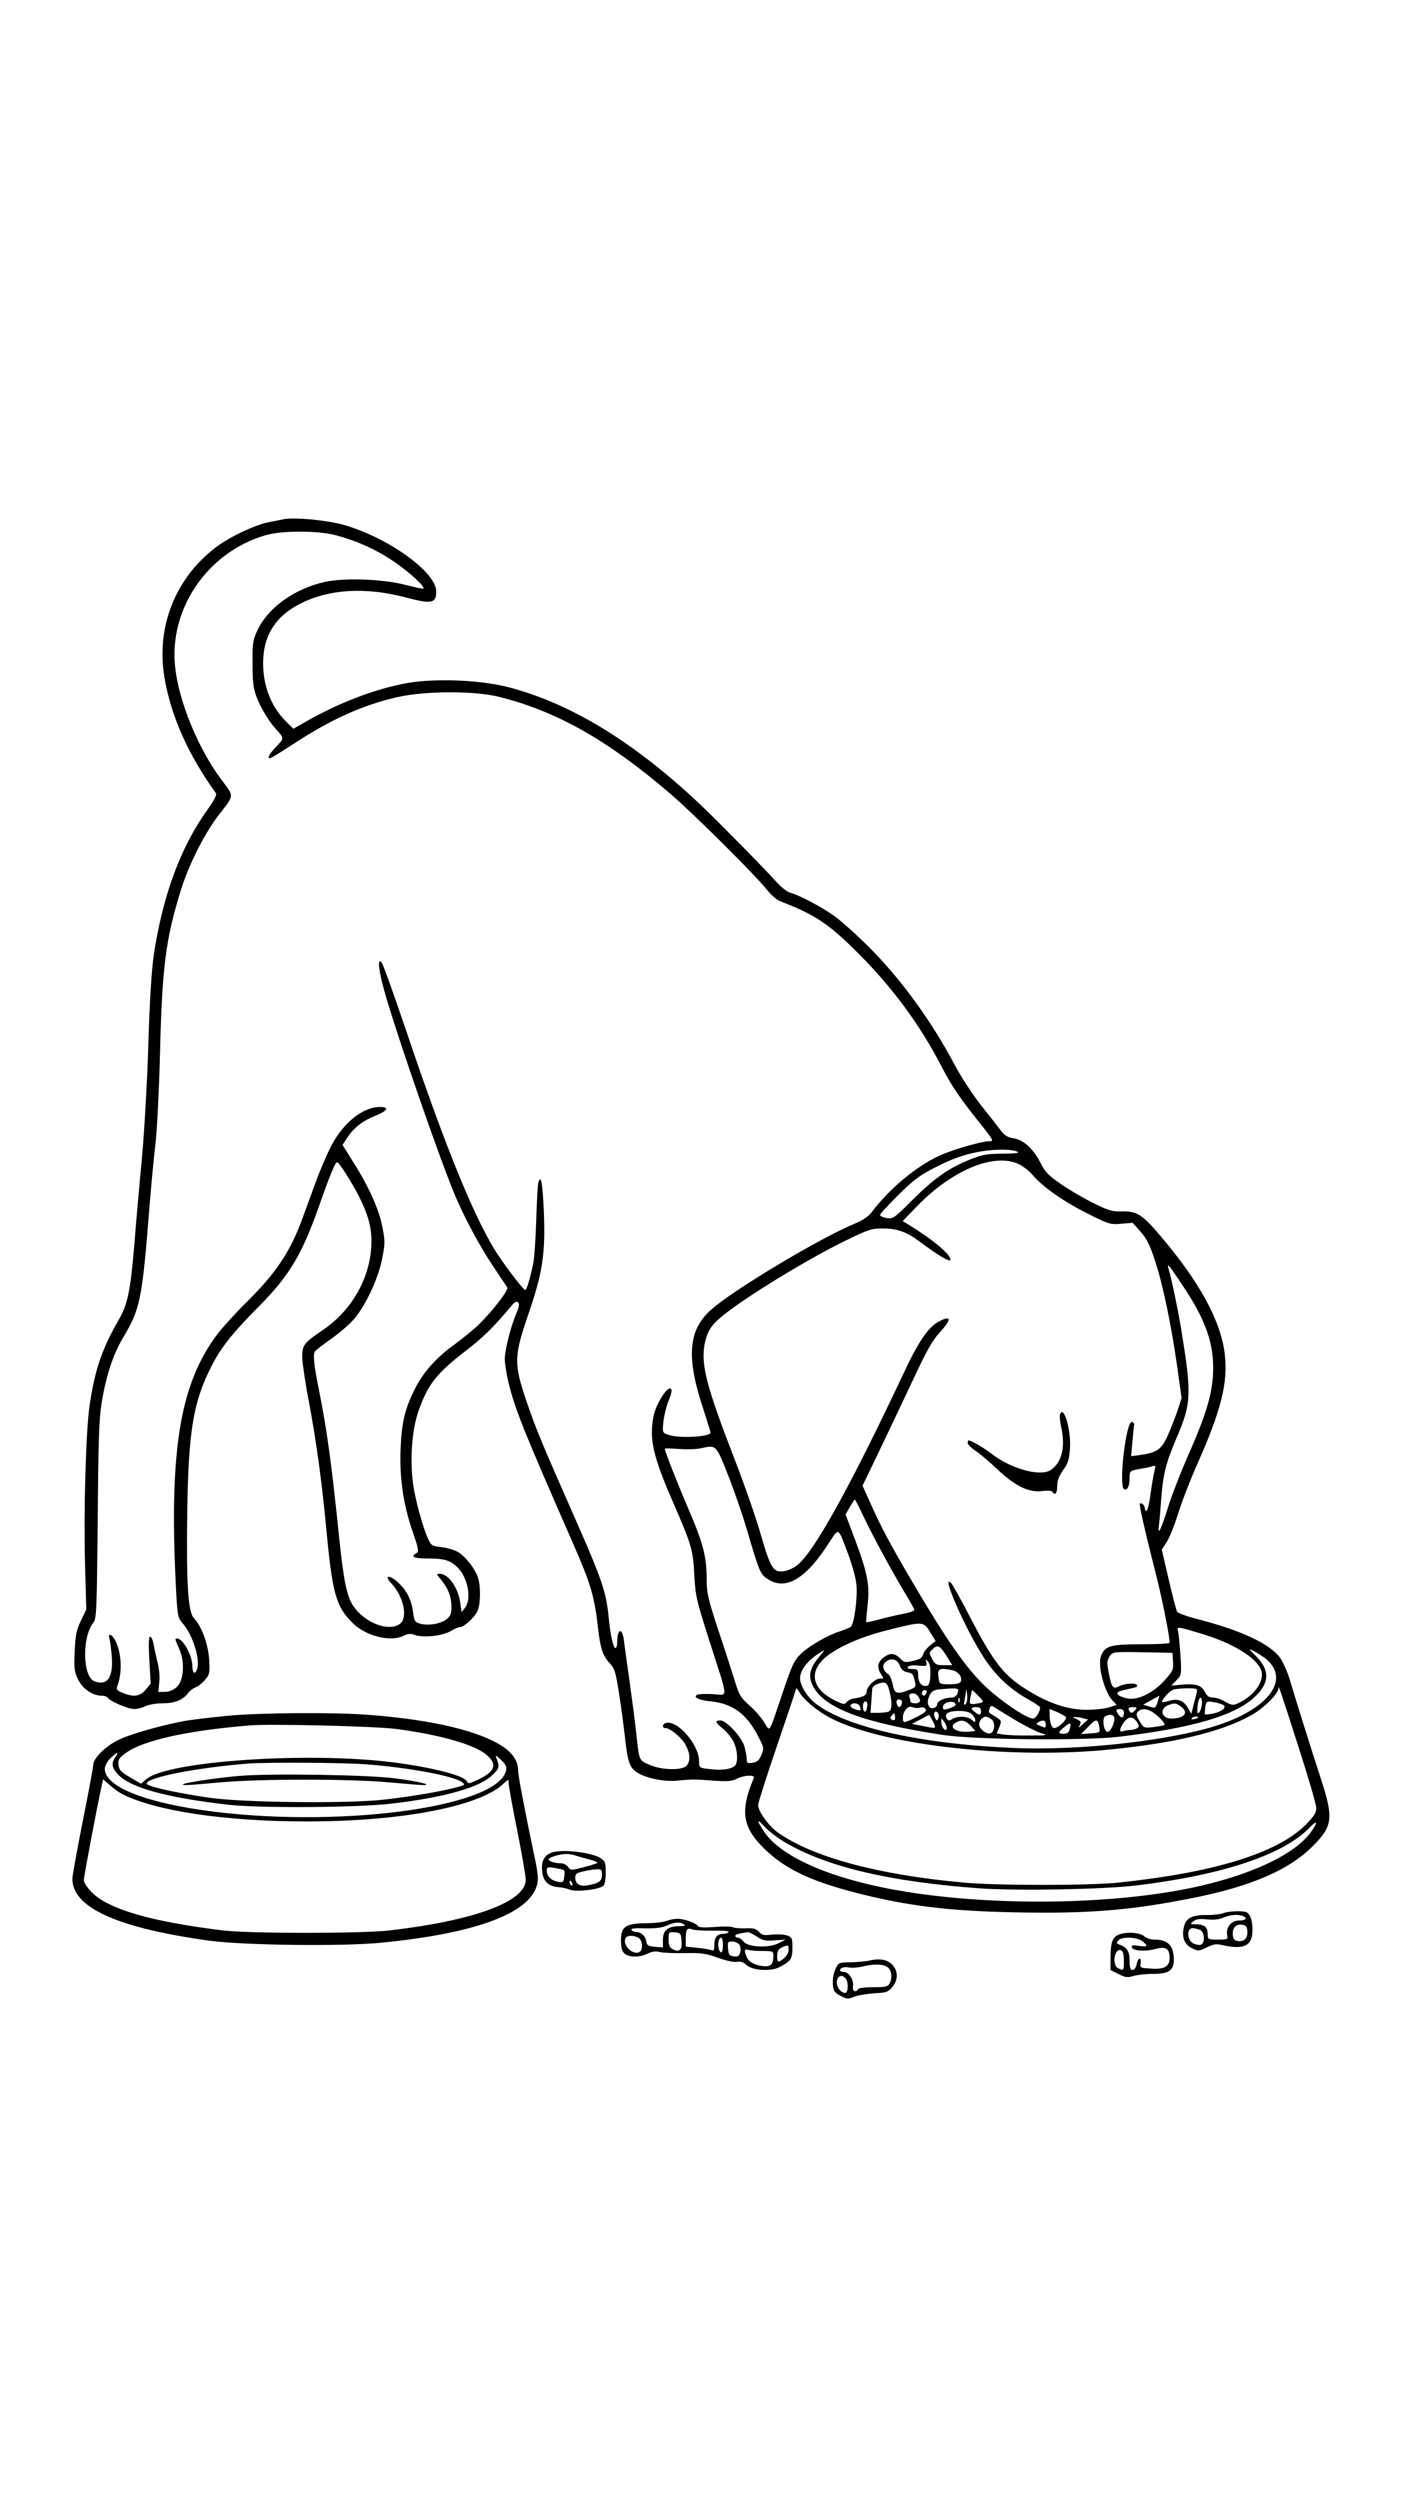 <?xml version="1.0" standalone="no"?>
<!DOCTYPE svg PUBLIC "-//W3C//DTD SVG 20010904//EN"
 "http://www.w3.org/TR/2001/REC-SVG-20010904/DTD/svg10.dtd">
<svg version="1.0" xmlns="http://www.w3.org/2000/svg"
 width="736pt" height="1312pt" viewBox="0 0 736 1312"
 preserveAspectRatio="xMidYMid meet">

<g transform="translate(0,1312) scale(0.1,-0.1)"
fill="#000000" stroke="none">
<path d="M1485 10394 c-11 -2 -45 -9 -75 -15 -75 -15 -207 -78 -280 -134 -212
-163 -312 -420 -266 -685 35 -202 124 -401 270 -604 5 -8 -11 -38 -45 -86
-140 -195 -232 -444 -280 -750 -13 -88 -22 -226 -30 -470 -5 -191 -21 -463
-34 -610 -14 -146 -32 -350 -40 -455 -20 -239 -35 -311 -80 -389 -90 -156
-128 -267 -155 -456 -19 -127 -31 -552 -24 -816 l7 -251 -28 -59 c-24 -49 -29
-76 -33 -161 -4 -90 -2 -107 18 -148 24 -49 76 -85 124 -85 14 0 28 -5 32 -11
11 -18 107 -59 139 -59 17 0 43 7 59 15 16 8 54 15 88 15 64 0 106 16 135 53
10 14 29 27 40 31 12 4 34 21 49 39 25 29 26 36 22 107 -5 80 -39 174 -80 217
-31 33 -40 180 -35 553 6 433 32 584 129 773 50 97 109 171 244 307 163 164
228 273 319 530 57 163 85 230 95 230 10 0 77 -106 115 -180 46 -92 65 -158
65 -233 0 -184 -98 -362 -257 -469 -99 -67 -108 -79 -106 -146 1 -32 17 -140
37 -242 35 -186 65 -403 86 -625 35 -374 52 -436 145 -527 69 -66 198 -98 265
-63 22 11 35 12 60 3 45 -15 143 -4 186 21 19 12 41 21 49 21 20 0 73 48 90
81 18 33 20 132 4 180 -17 49 -69 114 -108 135 -19 10 -57 21 -85 24 -47 5
-52 8 -68 42 -28 60 -68 206 -80 293 -16 123 -6 274 26 370 50 146 93 203 251
325 90 69 147 125 239 235 18 22 28 27 36 19 8 -8 5 -24 -10 -59 -29 -68 -60
-191 -60 -239 0 -23 9 -77 19 -121 35 -143 81 -257 339 -845 93 -212 113 -279
132 -449 12 -105 25 -143 64 -184 22 -24 29 -47 45 -150 11 -67 24 -169 31
-227 14 -132 24 -165 60 -190 44 -31 143 -53 214 -46 82 8 87 8 192 0 73 -5
97 -3 122 10 17 9 45 16 63 16 26 0 30 -3 24 -18 -70 -166 -57 -252 54 -362
110 -108 240 -171 483 -234 268 -69 486 -96 833 -103 389 -8 613 10 945 77
295 59 495 145 616 265 112 110 117 149 45 369 -54 165 -127 400 -161 513 -12
40 -35 90 -50 112 -55 75 -209 146 -445 206 -49 13 -93 29 -96 36 -4 8 -24 84
-44 170 l-36 156 25 38 c14 21 42 90 62 154 20 64 65 180 100 258 124 279 161
425 144 573 -20 176 -132 382 -343 629 -91 107 -120 125 -199 123 -50 -2 -69
4 -155 47 -54 27 -131 73 -170 101 -60 41 -78 61 -102 109 -37 72 -88 119
-142 127 -31 5 -46 15 -67 43 -15 20 -61 79 -103 131 -41 53 -102 145 -134
205 -124 235 -283 454 -455 626 -63 63 -145 136 -181 162 -69 49 -188 111
-232 122 -15 4 -45 28 -68 53 -73 81 -302 313 -395 402 -354 336 -692 542
-1026 626 -141 35 -370 44 -514 20 -168 -29 -366 -104 -546 -208 l-58 -33 -39
39 c-82 80 -126 202 -119 330 7 132 72 227 199 290 148 74 338 85 542 32 143
-38 167 -34 167 30 0 101 -251 282 -485 349 -87 25 -267 42 -320 29z m277 -83
c107 -28 209 -73 302 -136 86 -57 180 -145 156 -145 -8 0 -51 10 -95 21 -116
30 -318 37 -419 15 -161 -36 -298 -135 -354 -253 -25 -53 -27 -68 -26 -178 0
-100 4 -129 22 -176 22 -56 64 -126 99 -164 46 -51 46 -49 3 -94 -38 -40 -49
-61 -32 -61 4 0 59 34 122 75 200 131 365 205 550 247 147 32 402 33 532 0
304 -76 576 -231 906 -516 120 -104 441 -423 499 -497 21 -26 52 -53 68 -59
183 -70 255 -118 411 -274 182 -182 325 -377 438 -596 54 -104 95 -165 224
-325 47 -61 49 -65 24 -65 -39 0 -191 -44 -259 -75 -124 -57 -263 -173 -356
-296 -17 -23 -46 -43 -84 -59 -183 -74 -647 -352 -762 -456 -118 -106 -129
-248 -40 -516 21 -65 39 -122 39 -127 0 -23 -170 -32 -224 -11 -28 10 -29 11
-23 71 4 33 16 82 28 110 39 89 -8 79 -54 -13 -21 -40 -30 -76 -34 -129 -6
-94 19 -185 113 -400 96 -221 102 -244 109 -377 6 -110 11 -131 80 -347 101
-316 99 -281 20 -277 -36 2 -73 1 -82 -2 -30 -12 4 -30 70 -36 114 -12 187
-66 247 -183 31 -60 32 -63 17 -98 -12 -29 -22 -37 -46 -41 -28 -4 -31 -2 -31
20 0 14 -6 43 -12 66 -15 50 -95 136 -126 136 -31 0 -27 -11 13 -43 19 -15 44
-46 55 -67 23 -45 26 -112 7 -129 -22 -18 -72 -24 -132 -16 -55 6 -55 7 -55
41 0 89 -118 222 -177 200 -17 -7 -17 -26 0 -26 26 0 88 -52 107 -90 24 -46
25 -79 6 -106 -21 -27 -133 -26 -198 4 -54 23 -53 21 -68 167 -6 55 -22 177
-35 270 -13 94 -27 191 -30 218 -9 68 -35 58 -35 -14 0 -16 -4 -29 -9 -29 -12
0 -28 76 -36 165 -12 124 -35 195 -165 490 -188 426 -216 493 -267 643 -66
195 -65 233 10 452 76 221 91 320 82 543 -7 153 -15 195 -29 150 -3 -10 -8
-98 -11 -197 -3 -98 -10 -199 -15 -225 -17 -81 -35 -142 -43 -142 -8 1 -82 95
-135 173 -120 175 -279 562 -492 1195 -62 183 -118 340 -126 350 -26 34 -16
-48 21 -174 68 -233 278 -840 360 -1038 49 -118 128 -267 203 -380 37 -55 70
-105 75 -112 9 -14 -87 -137 -159 -204 -27 -25 -82 -69 -121 -98 -95 -68 -164
-147 -207 -235 -51 -102 -68 -175 -73 -311 -6 -152 14 -291 63 -433 32 -93 34
-106 20 -114 -34 -19 -13 -28 64 -28 86 0 119 -11 157 -52 51 -56 69 -162 34
-207 l-18 -23 -6 46 c-12 84 -62 156 -110 156 -17 0 -15 -4 9 -32 37 -45 54
-89 54 -142 0 -36 -5 -48 -26 -65 -30 -24 -97 -35 -139 -23 -27 8 -31 14 -36
58 -9 68 -33 116 -80 159 -45 41 -75 38 -36 -4 67 -70 90 -184 45 -215 -59
-41 -182 6 -242 93 -35 50 -52 133 -76 366 -39 379 -63 557 -105 767 -26 127
-33 188 -22 205 4 6 43 36 86 66 43 31 97 77 119 103 63 74 128 214 148 317
16 81 16 93 1 169 -18 92 -71 210 -154 341 l-55 88 26 39 c33 51 81 88 147
114 66 27 75 46 22 46 -89 -1 -191 -83 -255 -206 -20 -38 -58 -126 -83 -195
-25 -68 -57 -155 -71 -194 -63 -169 -139 -281 -290 -430 -56 -55 -125 -131
-154 -169 -200 -267 -255 -623 -214 -1374 6 -100 9 -115 31 -140 53 -58 95
-189 78 -241 -10 -32 -25 -25 -25 13 0 56 -49 146 -80 146 -13 0 -13 0 11 -55
31 -70 24 -168 -15 -201 -17 -15 -40 -24 -61 -24 l-34 0 5 48 c4 27 0 72 -9
107 -8 33 -18 77 -21 97 -4 21 -12 38 -18 38 -7 0 -9 -37 -4 -123 l7 -124 -26
-31 c-30 -36 -64 -41 -121 -17 -28 11 -35 19 -29 32 28 74 24 177 -10 243 -18
35 -41 41 -30 8 3 -13 9 -55 12 -94 8 -109 -24 -154 -92 -128 -61 24 -65 230
-6 306 18 22 19 52 24 538 3 421 7 534 21 619 24 146 60 253 116 347 86 144
97 197 135 684 9 113 23 259 31 325 8 66 19 280 24 475 11 451 29 596 107 850
41 135 122 297 195 394 91 119 90 100 18 197 -118 158 -220 404 -240 583 -36
308 169 609 475 697 87 25 269 25 367 0z m3581 -3237 c10 -6 -20 -9 -81 -9
-85 -1 -106 -5 -175 -33 -109 -44 -187 -100 -300 -213 -93 -93 -99 -97 -132
-92 -19 3 -35 10 -35 16 0 6 44 54 98 107 83 82 113 103 202 148 71 36 134 59
195 72 90 20 197 21 228 4z m3 -63 c22 -10 56 -36 75 -58 54 -64 162 -139 289
-203 112 -56 119 -58 176 -53 l60 5 42 -47 c33 -38 49 -70 77 -157 41 -125 84
-334 116 -559 l22 -157 -22 -68 c-13 -37 -36 -96 -52 -131 -31 -70 -57 -88
-145 -100 l-46 -6 7 79 c4 43 8 83 9 88 0 5 -4 10 -11 13 -31 11 -72 -334 -42
-353 16 -10 29 15 29 58 0 40 -1 39 75 52 17 2 38 8 47 11 15 6 16 2 8 -27 -4
-18 -14 -72 -20 -120 -7 -49 -16 -88 -21 -88 -5 0 -9 6 -9 14 0 15 -18 31 -26
24 -5 -5 26 -142 86 -378 32 -126 70 -317 70 -352 0 -5 -65 -8 -145 -8 -163 0
-194 -8 -214 -59 -21 -49 15 -189 60 -237 l21 -22 -39 -13 c-21 -7 -74 -13
-118 -13 -94 0 -188 30 -293 92 -141 84 -191 146 -326 407 -43 83 -85 157 -92
165 -59 62 73 -240 171 -390 57 -89 133 -162 222 -213 40 -22 73 -44 73 -48 0
-24 -22 -59 -37 -59 -28 0 -130 65 -216 138 -115 97 -220 243 -419 582 -111
188 -167 293 -218 409 l-42 93 90 187 c49 102 129 271 178 375 67 144 99 201
136 241 64 70 64 94 -1 60 -57 -29 -107 -102 -187 -272 -283 -601 -473 -943
-560 -1009 -18 -14 -47 -27 -66 -30 -58 -10 -72 13 -123 188 -24 86 -87 266
-139 400 -147 381 -177 494 -157 603 12 62 33 98 85 141 113 96 452 304 654
402 125 61 138 65 201 64 71 0 122 -18 189 -69 95 -71 162 -111 162 -95 0 29
-94 107 -223 186 l-28 17 73 76 c185 191 404 283 534 224z m858 -631 c127
-189 171 -314 164 -469 -5 -113 -39 -224 -136 -442 -33 -75 -77 -188 -97 -250
-40 -129 -59 -167 -51 -104 3 22 8 78 11 125 10 142 24 198 82 334 78 182 80
227 22 581 -18 106 -50 258 -65 308 -10 33 4 16 70 -83z m-2383 -1000 c32 -80
76 -208 99 -285 65 -223 71 -237 109 -262 94 -64 202 -1 324 191 52 80 45 84
101 -65 20 -53 39 -123 42 -157 7 -68 -12 -206 -30 -221 -6 -4 -34 -16 -62
-25 -60 -19 -156 -75 -197 -114 -38 -36 -47 -54 -102 -217 -72 -213 -61 -195
-94 -144 -15 25 -50 65 -78 89 -46 41 -53 53 -81 145 -17 55 -56 175 -87 267
-46 141 -55 178 -55 240 0 126 -17 194 -91 366 -62 145 -129 315 -129 328 0 3
33 2 73 -1 39 -3 92 -2 117 4 81 17 78 20 141 -139z m711 -217 c54 -113 147
-284 214 -396 30 -49 54 -92 54 -97 0 -5 -26 -14 -57 -20 -32 -6 -88 -19 -125
-29 -37 -10 -69 -17 -71 -15 -1 2 2 39 7 84 13 108 1 171 -63 343 l-52 138 22
39 c13 22 24 40 26 40 2 0 23 -39 45 -87z m351 -610 l29 -46 -30 -24 c-16 -12
-32 -33 -36 -46 -4 -18 -16 -26 -52 -34 -42 -10 -47 -9 -69 13 -30 29 -54 30
-89 3 -29 -23 -33 -54 -10 -87 14 -21 14 -22 -6 -22 -26 0 -70 -43 -70 -68 0
-20 -20 -30 -70 -37 -13 -2 -30 -11 -36 -19 -10 -14 -17 -12 -63 10 -111 56
-135 138 -61 213 55 55 181 114 320 150 206 53 208 53 243 -6z m1432 -10 c160
-49 281 -124 305 -188 21 -54 -32 -132 -115 -172 -33 -16 -38 -15 -85 12 -14
8 -37 15 -52 15 -20 0 -32 8 -43 30 -18 35 -46 44 -121 38 l-55 -5 27 28 c27
28 27 29 21 131 -4 57 -9 113 -13 126 -8 27 -5 26 131 -15z m-1347 -113 l31
-50 -44 0 c-39 0 -46 4 -60 30 -19 36 -19 35 1 54 25 26 39 19 72 -34z m1672
-12 c147 -115 10 -283 -300 -369 -262 -72 -689 -116 -1005 -104 -498 20 -895
109 -1056 236 -42 33 -79 94 -79 129 0 44 39 95 105 136 29 19 29 18 -7 -25
-46 -55 -56 -96 -33 -145 57 -120 259 -197 685 -262 166 -25 733 -31 919 -10
379 44 606 109 712 204 84 75 88 144 13 219 -42 42 -43 43 -11 27 17 -9 43
-26 57 -36z m-482 -19 c3 -42 -1 -50 -43 -97 -60 -67 -139 -106 -194 -97 -22
4 -45 13 -51 20 -9 11 -4 16 27 24 21 5 47 11 57 13 11 2 18 8 15 13 -6 14
-65 10 -95 -6 -32 -16 -38 -8 -54 73 -10 51 -9 63 5 84 16 24 16 25 173 22
l157 -3 3 -46z m-1435 -20 c8 -21 20 -32 40 -36 29 -6 31 -8 41 -54 5 -22 1
-27 -32 -39 -64 -24 -76 -21 -86 30 -5 25 -15 49 -23 53 -26 16 -34 45 -17 61
27 27 64 20 77 -15z m161 -52 c-2 -39 -7 -53 -19 -55 -26 -6 -45 18 -45 54 0
31 -3 34 -31 34 -20 0 -28 4 -23 11 4 7 25 10 54 7 44 -4 47 -3 43 16 -4 20
-4 20 10 3 9 -11 13 -35 11 -70z m113 27 c33 -6 56 -35 47 -59 -5 -11 -21 -15
-59 -15 -52 0 -53 1 -58 33 -7 49 2 55 70 41z m-328 -108 c16 -63 14 -103 -5
-110 -9 -3 -33 -6 -55 -6 l-39 0 4 58 c2 31 5 63 5 70 1 7 11 17 24 22 44 17
54 12 66 -34z m2155 -318 c47 -146 86 -280 86 -298 0 -25 -12 -43 -57 -89
-150 -148 -481 -250 -983 -302 -150 -16 -638 -16 -810 0 -453 41 -795 134
-978 264 -48 35 -102 110 -102 143 0 12 45 153 100 314 55 161 100 295 100
299 0 3 9 -8 19 -25 20 -34 85 -88 142 -121 256 -146 923 -227 1459 -178 352
33 606 92 766 181 65 35 143 112 145 141 1 21 1 20 113 -329z m-1794 323 c0
-24 -14 -41 -35 -41 -36 0 -75 -18 -75 -34 0 -19 -31 -30 -42 -14 -11 18 -10
33 3 62 9 18 21 26 48 29 72 7 101 7 101 -2z m39 -75 c-9 -8 -10 -3 -5 23 3
18 7 41 8 50 1 9 3 -1 5 -23 3 -22 -1 -43 -8 -50z m1213 78 c3 -3 2 -17 -3
-32 -4 -15 -12 -43 -16 -62 l-9 -35 -19 33 c-23 38 -54 49 -101 34 -19 -5 -34
-8 -34 -5 0 16 44 62 63 66 34 7 113 8 119 1z m-1418 -19 c-4 -8 -10 -15 -15
-15 -5 0 -9 7 -9 15 0 8 7 15 15 15 9 0 12 -6 9 -15z m296 -46 c0 -4 -16 -9
-35 -11 -38 -4 -38 -5 -29 41 l7 32 28 -27 c16 -15 29 -31 29 -35z m-330 4 c0
-7 -11 -13 -25 -13 -14 0 -25 4 -25 9 0 5 -3 16 -6 24 -8 21 28 27 43 7 7 -8
13 -21 13 -27z m1247 -6 c-11 -33 -12 -34 -43 -24 l-33 10 42 23 c23 13 42 23
43 24 1 0 -4 -15 -9 -33z m-1040 1 c-3 -8 -6 -5 -6 6 -1 11 2 17 5 13 3 -3 4
-12 1 -19z m1273 -5 c0 -28 -15 -62 -23 -53 -2 3 -2 22 1 43 5 43 22 50 22 10z
m-1577 11 c7 -8 -3 -34 -13 -34 -4 0 -10 9 -13 20 -5 19 12 28 26 14z m-181
-34 c-5 -35 -22 -30 -22 6 0 13 6 24 13 24 9 0 12 -10 9 -30z m465 15 c2 -6
-13 -15 -32 -21 -31 -10 -35 -9 -35 7 0 25 59 38 67 14z m1408 -6 c14 -14 -16
-35 -62 -44 -19 -3 -36 -5 -38 -3 -1 2 0 18 2 37 6 33 6 33 47 27 22 -4 46
-12 51 -17z m-1911 -5 c9 -23 3 -26 -28 -14 -15 5 -24 14 -21 20 10 16 42 12
49 -6z m1684 0 c45 -31 21 -64 -49 -64 -52 0 -64 51 -17 70 33 13 41 12 66 -6z
m-1369 -7 c14 4 26 1 31 -8 6 -9 -7 -20 -48 -41 -70 -34 -72 -34 -72 -3 0 35
29 66 50 55 9 -5 27 -6 39 -3z m504 -67 c49 -29 107 -58 130 -66 41 -12 39
-13 -58 -13 -55 -1 -116 2 -137 5 l-36 6 14 33 c13 33 13 34 -21 55 -39 24
-37 22 -29 45 6 14 9 14 28 2 11 -8 61 -38 109 -67z m-183 50 c0 -23 -8 -25
-32 -6 -25 18 -22 26 7 26 18 0 25 -5 25 -20z m810 5 c-7 -8 -16 -15 -20 -15
-4 0 -10 7 -14 15 -4 11 2 15 21 15 21 0 24 -2 13 -15z m-365 -36 c11 -11 -39
-59 -61 -59 -13 0 -24 32 -24 73 l0 27 38 -15 c20 -9 42 -21 47 -26z m305 23
c0 -28 -11 -34 -26 -14 -19 24 -17 32 6 32 13 0 20 -7 20 -18z m143 6 c31 -16
79 -66 69 -72 -4 -3 -30 -7 -58 -11 -48 -5 -50 -5 -71 30 -18 29 -20 39 -10
50 15 18 41 19 70 3z m-1117 -35 c-7 -17 -8 -17 -17 0 -12 21 -2 44 13 29 6
-6 8 -19 4 -29z m176 20 c10 -9 18 -23 18 -31 0 -13 -3 -13 -18 1 -22 20 -74
22 -102 5 -17 -11 -22 -10 -30 2 -15 25 9 40 63 40 33 0 57 -6 69 -17z m-405
-30 c-3 -3 -11 -2 -17 2 -8 5 -7 11 2 22 12 15 13 14 16 -1 2 -10 1 -20 -1
-23z m198 -3 c21 -40 19 -42 -15 -36 -16 3 -44 9 -62 12 l-31 6 44 23 c24 13
45 24 46 24 1 1 9 -12 18 -29z m955 10 c0 -28 -21 -70 -36 -70 -19 0 -30 70
-13 81 25 15 49 10 49 -11z m-646 -3 c23 -17 18 -70 -7 -75 -22 -4 -57 25 -57
48 0 18 19 40 35 40 6 0 19 -6 29 -13z m484 4 l24 -6 -28 -25 c-22 -20 -25
-21 -16 -5 9 17 6 21 -16 32 -22 9 -23 11 -7 11 11 0 30 -3 43 -7z m280 -19
c13 -20 13 -25 1 -33 -8 -5 -24 -9 -36 -9 -12 0 -28 -3 -37 -6 -22 -8 -20 12
3 45 25 34 48 35 69 3z m322 24 c0 -2 -9 -6 -20 -9 -11 -3 -18 -1 -14 4 5 9
34 13 34 5z m-1320 -54 c0 -26 -25 -5 -28 24 -2 28 -2 28 13 10 8 -11 15 -26
15 -34z m802 -2 c3 -23 0 -25 -47 -28 l-50 -3 40 40 c41 43 49 41 57 -9z
m-677 13 l25 -28 -26 -3 c-71 -9 -120 22 -76 47 28 17 50 12 77 -16z m395 6
c0 -11 -3 -18 -7 -16 -5 2 -17 7 -28 11 -16 6 -17 9 -5 16 24 16 40 11 40 -11z
m126 -24 c-5 -18 -13 -25 -31 -25 -32 0 -32 9 3 36 32 26 37 24 28 -11z
m-1498 -593 c220 -130 548 -208 1022 -243 198 -14 650 -6 825 15 450 54 772
161 908 302 44 46 49 33 7 -24 -78 -108 -285 -210 -560 -276 -423 -101 -1058
-115 -1558 -36 -382 61 -660 179 -752 318 -40 61 -38 71 5 23 20 -21 66 -57
103 -79z"/>
<path d="M5565 5697 c-3 -7 -1 -34 4 -58 26 -111 7 -195 -54 -235 -55 -36
-212 8 -311 87 -36 28 -106 69 -119 69 -3 0 -5 -6 -5 -14 0 -7 18 -25 40 -40
23 -15 74 -58 114 -96 93 -89 167 -125 236 -116 29 4 51 2 55 -4 13 -22 25 -8
25 30 0 28 9 52 31 84 26 36 32 57 36 113 7 96 -33 232 -52 180z"/>
<path d="M1190 4114 c-74 -7 -166 -18 -205 -24 -112 -18 -295 -69 -361 -101
-67 -31 -134 -97 -134 -130 0 -12 -25 -144 -55 -295 -30 -151 -55 -288 -55
-305 0 -151 235 -258 720 -325 179 -24 702 -31 906 -10 493 49 772 153 813
302 8 31 6 61 -15 158 -49 233 -84 418 -84 442 0 49 -27 92 -82 128 -121 81
-371 140 -697 165 -181 15 -584 12 -751 -5z m885 -68 c233 -30 419 -83 481
-138 58 -51 42 -89 -56 -133 -39 -18 -43 -18 -51 -2 -17 29 -187 72 -384 97
-445 57 -1184 7 -1295 -87 l-30 -25 -58 34 c-48 28 -57 39 -60 65 -3 28 3 36
38 62 92 67 323 118 650 145 111 9 652 -4 765 -18z m-1469 -148 c-21 -30 -20
-50 5 -82 59 -75 248 -129 584 -168 169 -19 685 -16 865 6 276 33 456 84 522
147 40 38 42 44 23 94 -6 15 1 12 25 -12 27 -25 31 -36 26 -58 -49 -195 -906
-305 -1598 -205 -319 47 -508 127 -508 217 0 14 13 37 29 54 35 34 48 38 27 7z
m1315 -38 c231 -18 459 -61 505 -94 17 -13 15 -15 -26 -26 -90 -24 -239 -49
-389 -66 -197 -21 -731 -15 -908 10 -181 26 -333 60 -333 75 0 32 267 84 535
105 102 7 495 5 616 -4z m-1282 -155 c175 -90 542 -145 972 -145 496 0 905 78
1032 198 27 25 27 25 27 4 0 -12 20 -124 45 -249 25 -124 45 -241 45 -259 0
-114 -267 -214 -715 -266 -148 -17 -734 -17 -875 0 -376 46 -599 111 -687 199
-25 25 -43 52 -43 65 0 18 70 388 96 506 l5 23 35 -30 c19 -17 47 -37 63 -46z"/>
<path d="M1256 3799 c-109 -9 -286 -35 -295 -44 -7 -7 19 -6 194 10 213 19
682 19 890 0 88 -8 169 -15 180 -14 45 1 -27 19 -142 34 -140 20 -660 28 -827
14z"/>
<path d="M2892 3395 c-39 -17 -52 -48 -45 -104 7 -48 35 -73 86 -76 18 -1 45
-7 60 -14 32 -12 151 1 174 21 8 6 13 33 13 69 0 52 -3 60 -26 76 -50 32 -213
50 -262 28z m132 -15 c17 -5 51 -15 75 -21 23 -6 40 -13 37 -17 -4 -3 -37 -13
-74 -23 -64 -16 -67 -16 -80 2 -7 11 -23 19 -35 19 -32 0 -67 11 -67 21 0 10
54 27 89 28 14 1 38 -3 55 -9z m-64 -75 c4 -2 5 -18 2 -36 -4 -29 -7 -31 -36
-25 -34 7 -56 30 -56 59 0 17 5 19 42 13 22 -4 44 -9 48 -11z m200 -25 c0 -33
-15 -44 -73 -55 -44 -8 -67 6 -67 41 0 19 7 24 43 32 23 6 54 10 70 11 24 1
27 -3 27 -29z m-156 -46 c3 -8 2 -12 -4 -9 -6 3 -10 10 -10 16 0 14 7 11 14
-7z"/>
<path d="M6420 3078 c-14 -5 -52 -10 -85 -9 -73 1 -106 -14 -118 -56 -16 -55
-1 -99 40 -118 34 -17 37 -16 78 4 37 18 50 20 87 11 108 -24 152 -2 153 76 1
50 -9 83 -29 96 -16 11 -97 8 -126 -4z m104 -14 c28 -11 17 -24 -19 -24 -41 0
-70 -35 -63 -75 5 -24 3 -25 -48 -25 -52 0 -54 1 -54 28 0 37 -17 52 -59 52
-35 1 -35 1 -16 16 15 12 33 14 71 10 35 -4 63 -1 85 9 36 15 77 19 103 9z
m24 -77 c4 -37 -15 -59 -47 -55 -20 2 -27 9 -29 31 -4 37 15 59 47 55 20 -2
27 -9 29 -31z m-247 3 c24 -13 26 -68 3 -77 -8 -3 -26 0 -40 7 -33 18 -35 80
-3 80 11 0 29 -5 40 -10z"/>
<path d="M3500 3038 c-14 -6 -61 -12 -105 -12 -111 -1 -135 -17 -135 -90 0
-39 5 -57 18 -69 24 -21 80 -22 121 -1 22 11 42 14 64 9 18 -5 77 -7 133 -6
86 2 111 -2 174 -25 42 -15 84 -24 99 -21 18 4 33 -1 49 -16 31 -29 126 -36
173 -12 60 31 69 43 69 102 0 49 -2 54 -27 64 -16 6 -51 8 -79 5 -43 -5 -54
-3 -70 15 -15 16 -29 20 -69 18 -27 -1 -58 1 -68 6 -10 4 -54 5 -97 1 -50 -4
-81 -3 -85 4 -10 17 -75 40 -109 39 -17 0 -42 -5 -56 -11z m90 -18 c11 -7 4
-10 -25 -10 -59 0 -85 -22 -85 -71 l0 -40 -42 3 c-35 3 -42 7 -45 28 -4 28
-28 50 -54 50 -10 0 -21 5 -24 11 -5 7 18 10 71 8 55 -1 90 3 114 14 40 19 69
21 90 7z m153 -33 c54 1 85 -2 82 -7 -4 -6 -16 -10 -29 -10 -31 0 -46 -19 -46
-58 0 -29 -3 -33 -17 -27 -10 4 -44 9 -75 12 l-58 6 0 42 c0 49 7 59 35 48 11
-4 60 -7 108 -6z m-165 -55 c4 -47 -12 -61 -47 -42 -16 8 -21 20 -21 51 0 39
1 40 33 37 30 -3 32 -6 35 -46z m395 24 c31 -21 45 -24 94 -20 l58 4 -40 -20
c-52 -26 -161 -20 -183 11 -7 10 -20 19 -28 19 -8 0 -14 4 -14 9 0 8 14 12 66
20 6 0 27 -10 47 -23z m-622 -6 c24 -13 26 -68 3 -77 -37 -14 -90 43 -69 76 8
14 41 14 66 1z m444 -40 c0 -22 -4 -38 -10 -37 -12 4 -19 43 -11 63 10 27 22
14 21 -26z m85 5 c7 -9 10 -25 6 -41 -5 -20 -12 -25 -34 -22 -23 3 -27 8 -30
41 -3 33 -1 37 21 37 14 0 30 -7 37 -15z m260 -28 c0 -22 -17 -44 -47 -61 -9
-5 -13 3 -13 27 0 25 6 37 23 45 33 16 37 14 37 -11z m-139 -7 c56 0 59 -1 59
-24 0 -41 -11 -56 -40 -56 -45 0 -87 19 -99 46 -15 34 -14 47 5 40 9 -3 42 -6
75 -6z"/>
<path d="M5882 2969 c-41 -12 -52 -39 -52 -124 l0 -65 42 -21 c36 -18 47 -20
78 -10 21 6 67 11 103 11 84 0 110 18 109 78 -1 72 -32 102 -104 102 -17 0
-39 7 -49 16 -22 20 -84 26 -127 13z m116 -38 c31 -27 28 -30 -19 -24 -33 5
-41 3 -37 -8 6 -19 72 -23 125 -8 53 14 73 2 73 -47 0 -46 -28 -62 -101 -56
-53 3 -56 5 -51 28 2 13 0 24 -6 24 -5 0 -12 -13 -15 -30 -4 -18 -13 -30 -22
-30 -11 0 -15 12 -15 48 0 50 -13 71 -54 86 -15 5 -16 9 -6 21 18 22 99 19
128 -4z m-98 -102 c0 -53 -1 -54 -31 -39 -33 18 -18 107 16 94 10 -4 15 -21
15 -55z"/>
<path d="M4565 2830 c-16 -4 -60 -8 -96 -9 -66 -1 -67 -1 -83 -36 -10 -21 -16
-53 -14 -78 3 -37 7 -44 40 -62 34 -18 40 -18 70 -6 18 8 66 16 105 19 67 3
75 6 99 35 46 55 15 133 -57 142 -19 2 -47 0 -64 -5z m97 -37 c20 -18 23 -54
8 -84 -9 -16 -22 -19 -85 -19 -40 0 -77 -4 -80 -10 -13 -21 -32 -10 -27 15 6
32 -22 75 -48 75 -11 0 -20 4 -20 9 0 13 23 20 51 14 13 -2 42 0 64 5 64 16
116 14 137 -5z m-224 -55 c17 -17 16 -78 -1 -78 -25 0 -50 37 -43 65 7 27 25
32 44 13z"/>
</g>
</svg>

